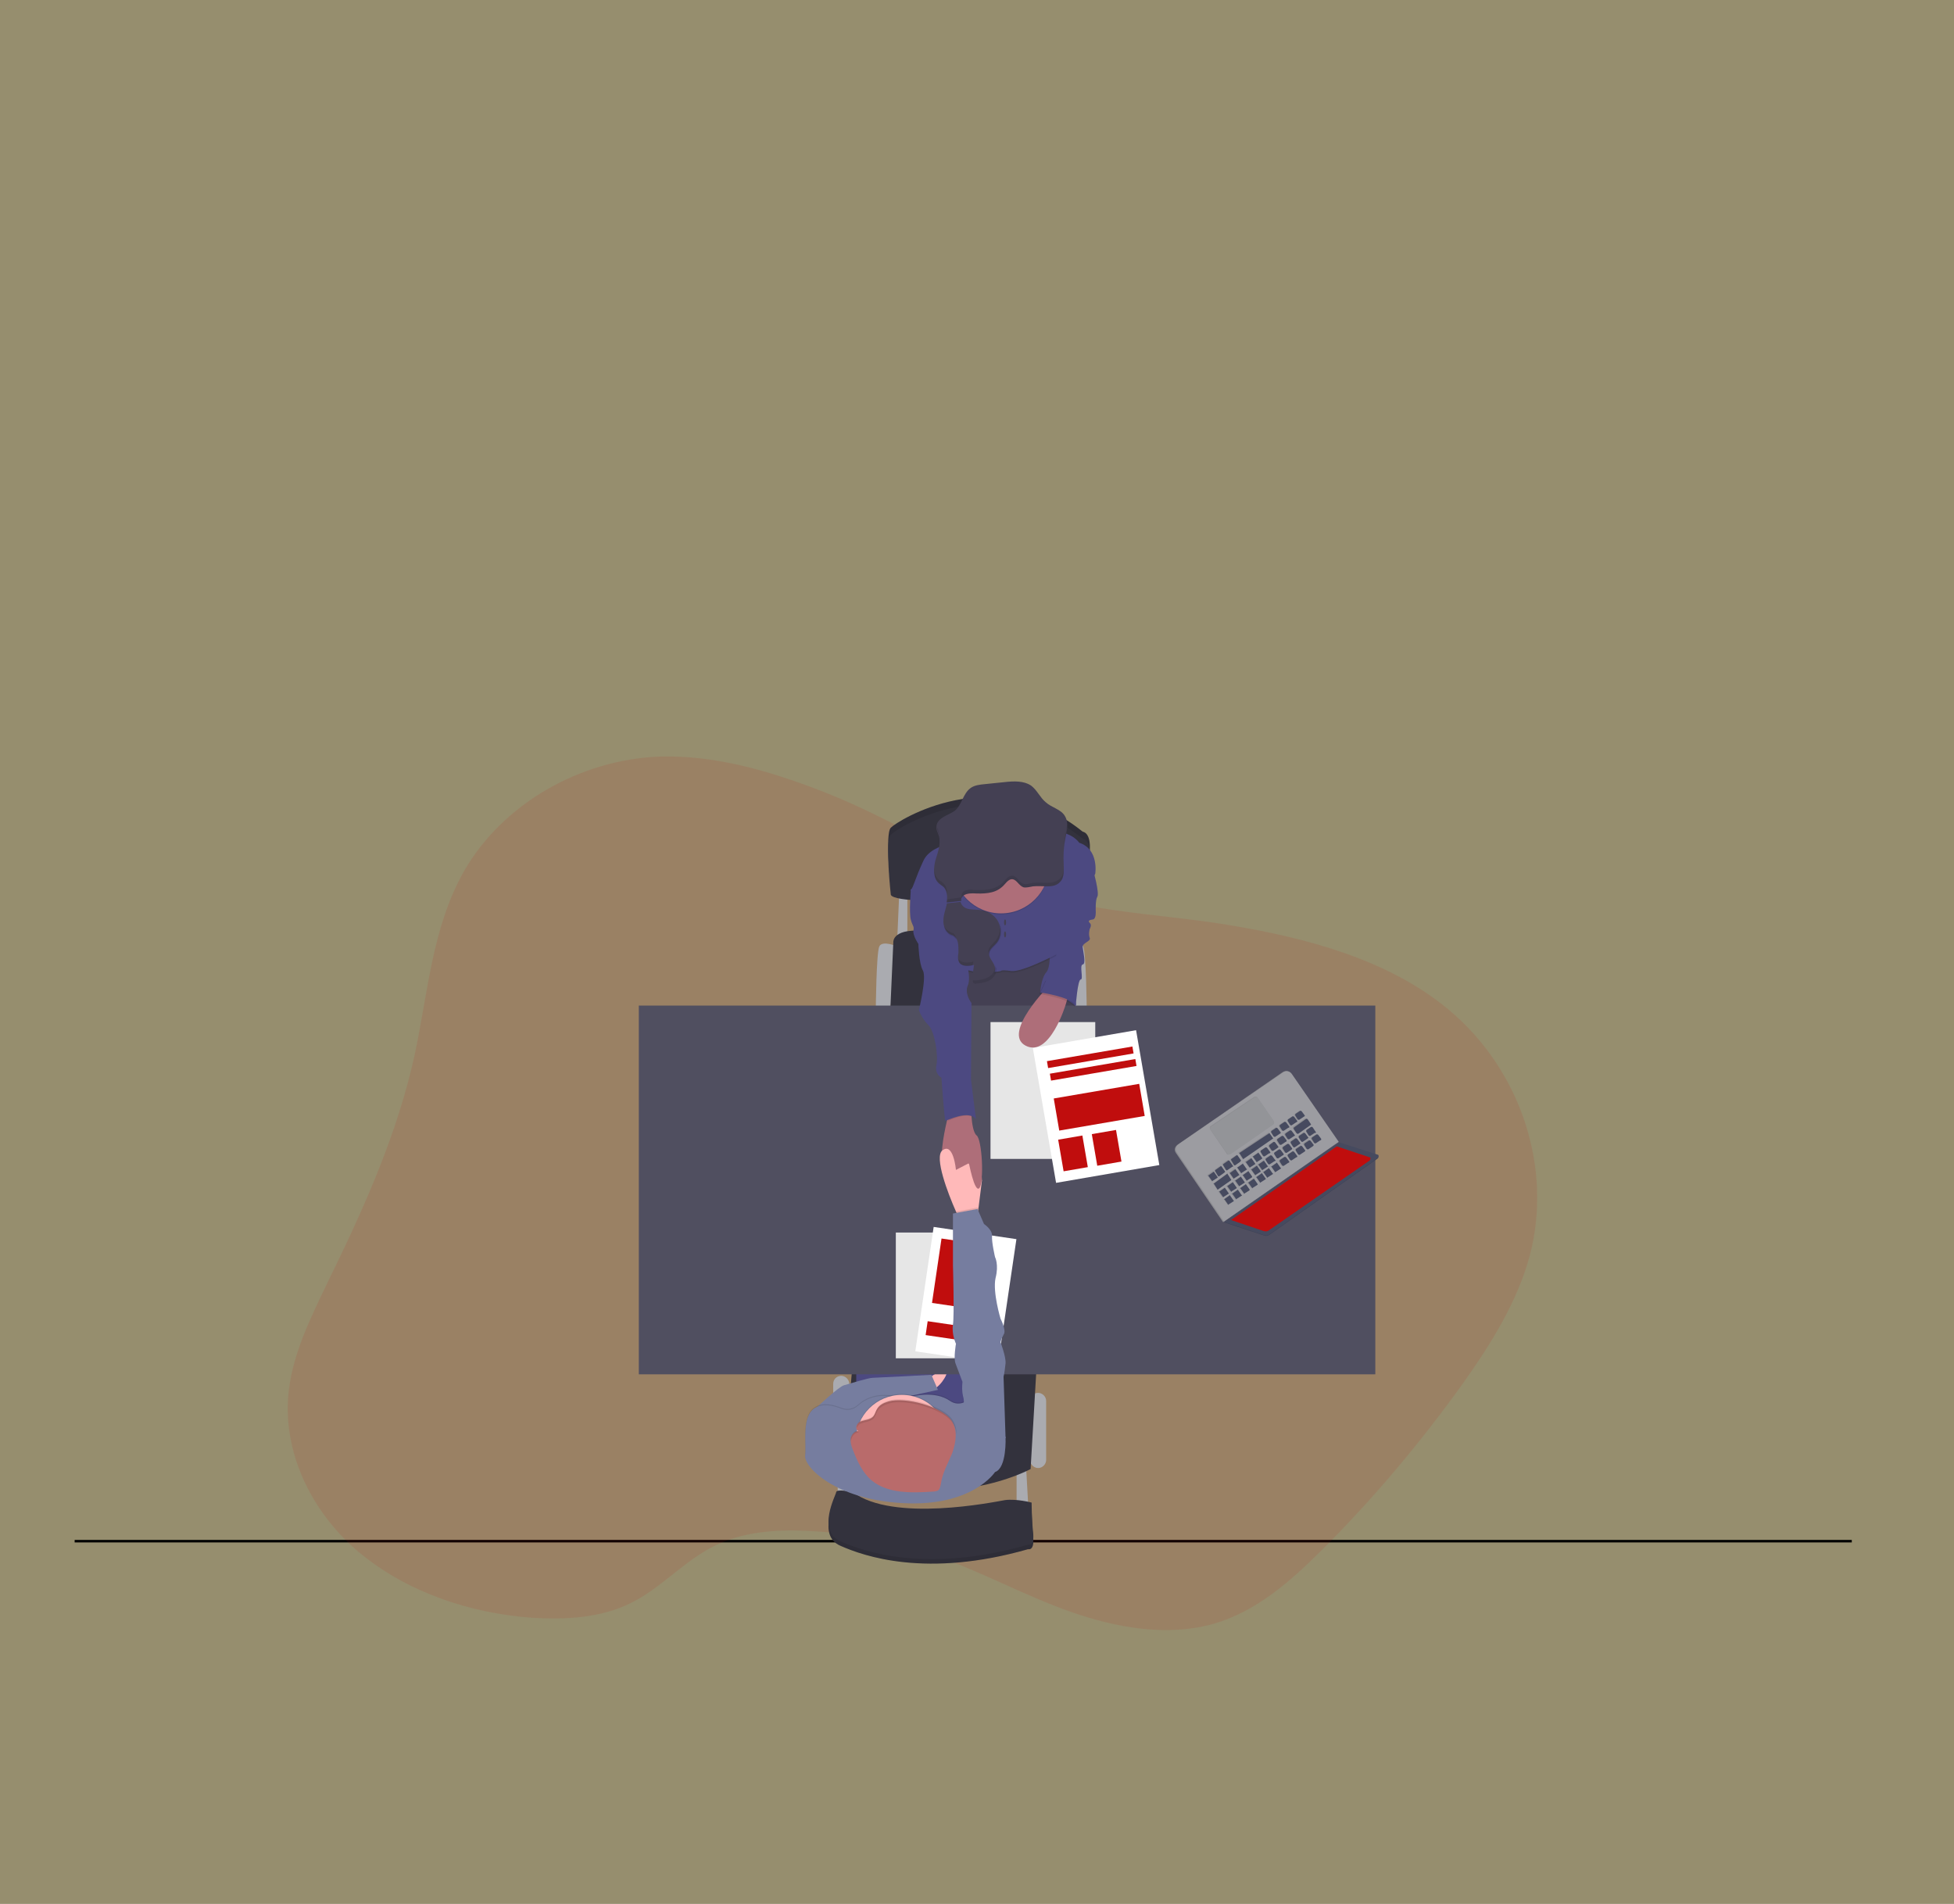 <?xml version="1.0" encoding="utf-8"?>
<!-- Generator: Adobe Illustrator 27.2.0, SVG Export Plug-In . SVG Version: 6.00 Build 0)  -->
<svg version="1.1" id="Layer_1" xmlns="http://www.w3.org/2000/svg" xmlns:xlink="http://www.w3.org/1999/xlink" x="0px" y="0px"
	 viewBox="0 0 390 380" style="enable-background:new 0 0 390 380;" xml:space="preserve">
<rect x="0" y="0" width="390" height="380" fill="#808080" stroke="none"/>
<style type="text/css">
	.st0{opacity:0.2;fill:#F1CB2B;enable-background:new    ;}
	.st1{fill:none;stroke:#000000;stroke-width:0.5;stroke-miterlimit:10;}
	.st2{opacity:0.1;fill:#C00D0D;enable-background:new    ;}
	.st3{fill:#AAABB0;}
	.st4{fill:#33323D;}
	.st5{fill:#444053;}
	.st6{fill:#4C4981;}
	.st7{fill:#FFB9B9;}
	.st8{fill:#504F60;}
	.st9{opacity:0.1;enable-background:new    ;}
	.st10{fill:#AE6E79;}
	.st11{fill:#767D9F;}
	.st12{fill:#FFFFFF;}
	.st13{fill:#C00D0D;}
	.st14{fill:#B96B6B;}
	.st15{opacity:0.1;}
	.st16{fill:#464A5F;}
	.st17{fill:#9C9CA1;}
	.st18{fill:#939498;}
</style>
<rect y="0" class="st0" width="390" height="380"/>
<line class="st1" x1="14.9" y1="307.6" x2="369.6" y2="307.6"/>
<path class="st2" d="M163.5,157.7c-10.2-3.9-20.8-7-31.8-6.7c-16.1,0.6-31.5,9.6-39.1,22.9c-6.4,11.3-7.2,24.5-9.9,36.9
	c-3.4,15.4-9.9,30-16.9,44.3c-3.7,7.7-7.7,15.5-8.3,23.9c-0.8,11.7,5.1,23.4,14.5,31.1s21.8,11.9,34.3,12.8c6.7,0.4,13.6,0,19.5-2.9
	c6.2-3,10.8-8.6,17.1-11.6c5.8-2.8,12.6-3.2,19.1-2.8c8.5,0.4,16.9,2.2,25,5c9.1,3.2,17.6,7.9,26.7,11.1s19.3,5,28.5,2.4
	c8.7-2.5,15.6-8.7,21.9-15c10.2-10.2,19.5-21.3,27.9-33c5.6-7.9,10.8-16.2,13.3-25.4c4.7-17.6-1.8-37.3-16.3-49.3
	c-12-9.9-28.1-14.2-43.9-16.8c-14.4-2.4-31-2.5-44.3-8.7C188.2,170.1,176.8,162.8,163.5,157.7z"/>
<polygon class="st3" points="202.9,293.4 202.9,301.8 205.3,301.8 204.8,292.8 "/>
<polygon class="st3" points="167.2,291.8 167.2,300.1 169.6,300.1 169.1,291.1 "/>
<path class="st3" d="M207.2,278L207.2,278c0.8,0,1.6,0.7,1.6,1.6v11.8c0,0.8-0.7,1.6-1.6,1.6l0,0c-0.8,0-1.6-0.7-1.6-1.6v-11.8
	C205.7,278.6,206.3,278,207.2,278z"/>
<path class="st3" d="M167.9,274.6L167.9,274.6c0.8,0,1.6,0.7,1.6,1.6v15.1c0,0.8-0.7,1.6-1.6,1.6l0,0c-0.8,0-1.6-0.7-1.6-1.6v-15.1
	C166.3,275.3,167,274.6,167.9,274.6z"/>
<path class="st3" d="M212.6,188.9c0,0,3-1.3,3.6,0s0.7,12.6,0.7,12.6H214L212.6,188.9z"/>
<path class="st3" d="M179.1,188.9c0,0-3-1.3-3.6,0s-0.7,12.6-0.7,12.6h2.9L179.1,188.9z"/>
<polygon class="st3" points="179.5,177.7 179.1,187.1 181.1,187.1 181.1,177.5 "/>
<path class="st4" d="M177.7,201.5l0.6-13.5c0,0-0.2-3,7-2.1s28.6,2.7,28.6,2.7v12.8H177.7z"/>
<path class="st4" d="M206.9,272.6l-1.2,20.6c0,0-16.9,9.3-37.4,0.4l1.9-21.7L206.9,272.6z"/>
<polygon class="st5" points="190.8,191.4 191.2,204.7 215,204.7 213.6,187.1 "/>
<rect x="170.9" y="263.7" class="st6" width="22.4" height="28.4"/>
<path class="st7" d="M185.1,275.3c0,0,3.2-2.5,3.8-1.8s-1.9,4.1-2.9,3.7C184.9,276.9,185.1,275.3,185.1,275.3z"/>
<rect x="127.5" y="200.7" class="st8" width="147" height="73.6"/>
<path class="st4" d="M177.8,177.2c0,0-1.2-10.8,0-12c1.2-1.3,20.5-13.6,38.3,0.8c0,0,1.7,0.1,1.4,3.9c-0.1,2.4-0.1,4.9,0,7.3
	C217.6,177.2,179.1,180,177.8,177.2z"/>
<path class="st9" d="M177.8,177.2c0,0-1.2-10.8,0-12c1.2-1.3,20.5-13.6,38.3,0.8c0,0,1.7,0.1,1.4,3.9c-0.1,2.4-0.1,4.9,0,7.3
	C217.6,177.2,179.1,180,177.8,177.2z"/>
<path class="st4" d="M177.8,178.6c0,0-1.2-10.8,0-12c1.2-1.3,20.5-13.6,38.3,0.8c0,0,1.7,0.1,1.4,3.9c-0.1,2.4-0.1,4.9,0,7.3
	C217.6,178.6,179.1,181.4,177.8,178.6z"/>
<path class="st6" d="M218.2,173.7c0,0,1.3,4.6,0.8,5.3c-0.4,0.7-0.3,2.9-0.3,2.9s0.1,1.4-0.5,1.6c-0.6,0.1-1.2,0.2-0.7,0.7
	c0.5,0.4,0,1.2,0,1.2s-0.3,1,0,1.8c0.3,0.7-1.6,1-1.4,1.9c0.1,0.9,0.7,3.3,0,3.4c-0.7,0.1,0.2,3-0.4,3c-0.6,0-1,5.3-1,5.3
	s-4.2-3.6-7.1-2.6c0,0,0.2-3,1.2-4.1c0.9-1,0.7-3.9,0.7-3.9l4.6-13.7L218.2,173.7z"/>
<path class="st10" d="M195.4,237.1c-1,1.1-2.1-4.8-2.1-4.8s-2.8,3.9-4.7,1.3c-1.3-1.8-0.3-6.9,0.4-9.9c0.3-1.3,0.6-2.2,0.6-2.2
	l4.2-0.7c0,0,0,0.9,0.1,2c0.1,1.5,0.4,3.3,1,3.8C196,227.3,196.5,236,195.4,237.1z"/>
<path class="st9" d="M193.3,168.3c0,0-7.2-0.1-9,3.8c-1.8,3.9-1.9,5.1-2.5,5.8c-0.7,0.6,7.5,3.9,7.5,3.9l0.4,13.2
	c0,0,1.6-1.6,4.2-0.9s5.9,0,5.9,0s-0.1-0.3,2,0c2.2,0.3,9-3.3,9-3.3s0.1-5.8-0.1-7c-0.1-1.3,4.9-10.2,4.9-10.2s3.9-3.8-0.1-5
	c0,0-1.4-2.2-5.1-2.2C206.6,166.1,193.3,168.3,193.3,168.3z"/>
<path class="st6" d="M193.3,168c0,0-7.2-0.1-9,3.8s-1.9,5.1-2.5,5.8c-0.7,0.6,7.5,3.9,7.5,3.9l0.4,13.2c0,0,1.6-1.6,4.2-0.9
	s5.9,0,5.9,0s-0.1-0.3,2,0c2.2,0.3,9-3.3,9-3.3s2.7-4.4,2.5-5.6c-0.1-1.3,5.3-10.5,5.3-10.5s0.8-4.9-3.2-6.2c0,0-1.4-2.2-5.1-2.2
	C206.6,165.9,193.3,168,193.3,168z"/>
<path class="st9" d="M194,222.8c-1.6-0.5-4.1,0.6-4.8,0.9c0.3-1.3,0.6-2.2,0.6-2.2l4.2-0.7C194,220.8,194,221.7,194,222.8z"/>
<path class="st6" d="M184,177.5h-2.2c0,0-0.4,4.7,0,6.1c0.4,1.4,0.7,1.2,0.5,2.2c-0.1,1,1,2.6,1,2.6s0.1,3.9,0.9,5.3
	s-0.8,7.9-0.8,7.9c0.4,1.1,1.1,2.2,1.9,3c1.3,1.3,2,6.2,1.6,8s1,2.5,1,2.5s0.6,8.6,0.8,8.6c0.2,0,4.7-2.3,6.1-0.3l-1-7.9l0.1-15.3
	c0,0-1.5-1.9-0.7-3.6c0.7-1.7-0.6-5.7-0.6-5.7l-2-8.9L184,177.5z"/>
<path class="st4" d="M170.2,298.7c0,0-3.2-0.7-3.3,0c-0.1,0.7-3.9,7.7,0.8,9.8s17.2,6.5,37.5,0.7c0,0,1.3,0.4,1-2.4s-0.3-6-0.3-6
	s-3-0.8-5.3-0.5C198.3,300.7,178.3,304.8,170.2,298.7z"/>
<path class="st9" d="M170.2,298.7c0,0-3.2-0.7-3.3,0c-0.1,0.7-3.9,7.7,0.8,9.8s17.2,6.5,37.5,0.7c0,0,1.3,0.4,1-2.4s-0.3-6-0.3-6
	s-3-0.8-5.3-0.5C198.3,300.7,178.3,304.8,170.2,298.7z"/>
<path class="st4" d="M170.2,297.8c0,0-3.2-0.7-3.3,0c-0.1,0.7-3.9,7.7,0.8,9.8s17.2,6.5,37.5,0.7c0,0,1.3,0.4,1-2.4s-0.3-6-0.3-6
	s-3-0.8-5.3-0.5C198.3,299.8,178.3,303.9,170.2,297.8z"/>
<path class="st5" d="M189,180.3c-0.2,1.1-0.7,2.2-0.7,3.3c-0.1,1.1,0.4,2.4,1.4,2.9c0.3,0.1,0.6,0.2,0.8,0.4
	c0.4,0.3,0.6,0.8,0.7,1.3c0.1,0.6,0.1,1.3,0.1,1.9c-0.1,0.7-0.2,1.3,0.1,1.9c0.5,1,2,0.8,3,0.6l-0.4,2.9c0,0.2-0.1,0.5,0.1,0.7
	c0.1,0.1,0.4,0.1,0.5,0.1c1-0.1,1.9-0.2,2.7-0.7c0.8-0.5,1.4-1.4,1.3-2.4c-0.1-1.1-1.3-1.9-1.2-3c0.1-0.8,1-1.4,1.5-2
	c1-1.2,1-3,0.3-4.3s-2.2-2.2-3.8-2.3c-0.8-0.1-1.7,0-2.5-0.3c-0.6-0.2-1-0.7-1.2-1.3"/>
<path class="st11" d="M162.3,282.6l0.8-1.8c0,0,4.3-4,5.3-4.3c1-0.3,5-1.5,5.7-1.5c0.6,0,11.8-0.6,11.8-0.6l1.3,3l-14.1,3.1
	l-4.7,3.5L162.3,282.6z"/>
<path class="st7" d="M196,235.5l-0.7,5.6l-0.3,2.2l-3.3,0.4c0,0-0.4-0.7-0.9-1.9c-1.6-3.6-4.4-10.9-2.7-12.2
	c2.2-1.7,2.7,3.9,2.7,3.9l2.5-1.3L196,235.5z"/>
<rect x="178.8" y="246" class="st12" width="16.7" height="25.1"/>
<rect x="178.8" y="246" class="st9" width="16.7" height="25.1"/>
<rect x="180.4" y="250.2" transform="matrix(0.146 -0.989 0.989 0.146 -91.1 411.591)" class="st12" width="25.1" height="16.7"/>
<rect x="184.9" y="250" transform="matrix(0.146 -0.989 0.989 0.146 -88.226 406.416)" class="st13" width="13" height="8.6"/>
<rect x="188.8" y="260.7" transform="matrix(0.146 -0.989 0.989 0.146 -100.651 415.127)" class="st13" width="2.8" height="10.4"/>
<circle class="st9" cx="199.8" cy="172.9" r="9.6"/>
<circle class="st10" cx="199.8" cy="172.7" r="9.6"/>
<path class="st5" d="M191.9,179.8c-0.1-0.2-0.1-0.5,0.1-0.7c0.4-0.7,1.4-0.8,2.2-0.8c2,0.1,4.2,0.1,5.7-1.2c0.7-0.5,1.3-1.8,2.3-1.6
	c0.8,0.2,1.2,1.3,2.1,1.6c0.6,0.1,1.3-0.1,1.9-0.2c0.9-0.1,1.9,0,2.8,0s1.9-0.1,2.6-0.9c0.9-0.9,0.7-2.4,0.7-3.6
	c-0.1-1.6,0-3.3,0.3-4.9c0.3-1.6,0.8-3.3-0.1-4.7c-0.8-1.3-2.6-1.6-3.8-2.7c-1.1-0.9-1.7-2.4-2.9-3.3c-1.5-1-3.5-0.9-5.3-0.7
	l-3.9,0.4c-1,0.1-2.1,0.2-2.9,0.8c-1.5,1.1-1.7,3.3-3.1,4.5c-0.7,0.5-1.5,0.8-2.2,1.2c-0.7,0.4-1.4,1-1.5,1.9
	c-0.1,0.7,0.3,1.3,0.5,2c0.4,1.6-0.2,3.2-0.7,4.8c-0.4,1.6-0.5,3.6,0.7,4.6c0.2,0.2,0.5,0.4,0.8,0.6c0.8,0.7,1,2.1,0.7,3.2"/>
<ellipse class="st5" cx="200.6" cy="184.1" rx="0.2" ry="0.6"/>
<ellipse class="st5" cx="200.6" cy="186.5" rx="0.2" ry="0.6"/>
<path class="st10" d="M195.5,237.1c0.2-0.3,0.4-1,0.5-2l-2.7-3.4C193.3,231.7,194.5,238.3,195.5,237.1z"/>
<path class="st9" d="M198.6,293.6c0,0-4.5,7-18.5,6.2c-13.3-0.7-19.7-7.2-19.4-9.5c0.3-2.3-0.8-7.9,2-9.5c1.6-1,3.8-0.4,5.3,0.2
	c1.1,0.4,2.3,0.2,3.2-0.6c1.4-1.3,4-2.7,8.1-1.6c0.5,0.1,1.1,0.1,1.6,0c1.7-0.5,5.8-1.4,8.7,0.6c1,0.7,2.2,0.7,3.2,0.1h0.1
	c1.4-0.8,7.8,7.1,7.8,7.1S201,292.8,198.6,293.6z"/>
<path class="st11" d="M198.6,293.8c0,0-4.5,7-18.5,6.2c-13.3-0.7-19.7-7.2-19.4-9.5s-0.8-7.9,2-9.5c1.6-1,3.8-0.4,5.3,0.2
	c1.1,0.4,2.3,0.2,3.2-0.6c1.4-1.3,4-2.7,8.1-1.6c0.5,0.1,1.1,0.1,1.6,0c1.7-0.5,5.8-1.4,8.7,0.6c1,0.7,2.2,0.7,3.2,0.1h0.1
	c1.4-0.8,7.8,7.1,7.8,7.1S201,293,198.6,293.8z"/>
<circle class="st9" cx="180" cy="287.4" r="9.2"/>
<circle class="st7" cx="180" cy="287.6" r="9.2"/>
<path class="st14" d="M177.4,279.7c-1,0.3-1.9,0.7-2.4,1.6c-0.3,0.5-0.4,1.1-0.8,1.5c-0.6,0.6-1.6,0.6-2.4,0.9
	c-0.8,0.3-1.3,1.5-0.5,1.9c-0.8,0.1-1.4,0.8-1.5,1.5c-0.1,0.7,0.1,1.5,0.4,2.2c0.9,2.3,1.9,4.6,3.8,6.2c3.2,2.6,7.9,2.5,12.2,2.2
	c0.4,0,0.7-0.1,1-0.2c0.4-0.3,0.5-0.9,0.6-1.4c0.3-2.2,1.5-4.2,2.3-6.2c0.7-2.1,1.1-4.5-0.2-6.4C188,280.7,180.7,278.8,177.4,279.7z
	"/>
<path class="st9" d="M195.3,241.1l-0.3,2.2l-3.3,0.4c0,0-0.4-0.7-0.9-1.9l4.4-0.8L195.3,241.1z"/>
<path class="st11" d="M198.8,289.2l1.9-2.2l-0.4-12.2c0.2-0.9,0.3-1.8,0.4-2.7c0.1-1.3-1-4.2-1-4.2c0.1-0.6,0.4-1.1,0.7-1.7
	c0.4-0.9-0.7-3-0.7-3s-1.6-5.3-1-8.1c0.7-2.7-0.1-4.2-0.1-4.2s-0.7-3-0.6-4.2c0.1-1.3-1.6-2.4-1.6-2.4l-1.3-3l-4.9,0.9v10.4
	c0,0,0.3,9.9,0,11.8s0.6,3.8,0.6,3.8s-0.5,2.8-0.1,3.9c0.4,1.1,1.4,3.7,1.4,3.7c-0.1,1-0.1,1.9,0.1,2.8c0.4,1.3,0,2.1,0,2.1
	L198.8,289.2z"/>
<g class="st15">
	<path d="M212.6,166.8c-0.2,1.3-0.4,2.7-0.4,4.1c0-1.1,0.1-2.3,0.4-3.4c0.2-1,0.4-2.2,0.4-3.1C212.9,165.2,212.8,166,212.6,166.8z"
		/>
	<path d="M188.3,176.3c-0.2-0.2-0.5-0.4-0.8-0.6c-0.7-0.6-1-1.4-1-2.3c-0.1,1.2,0.1,2.3,1,3c0.2,0.2,0.5,0.4,0.8,0.6
		c0.5,0.5,0.8,1.2,0.8,1.9C189.1,178,189,176.9,188.3,176.3z"/>
	<path d="M187.5,167.7c0.1-0.5,0-1-0.1-1.5c-0.1-0.5-0.4-1-0.4-1.5c0,0.1,0,0.1,0,0.1c-0.1,0.7,0.3,1.3,0.5,2
		C187.4,167.2,187.5,167.4,187.5,167.7z"/>
	<path d="M211.6,175.3c-0.7,0.7-1.6,0.9-2.6,0.9s-1.9-0.1-2.8,0c-0.7,0.1-1.3,0.4-1.9,0.2c-0.9-0.2-1.2-1.4-2.1-1.6
		c-1-0.2-1.6,1-2.3,1.6c-1.6,1.3-3.7,1.3-5.7,1.2c-0.8-0.1-1.9,0-2.2,0.8c-0.1,0.2-0.1,0.5-0.1,0.7l-2.8,0.4c0,0.2,0,0.4-0.1,0.7
		l2.9-0.4c-0.1-0.2-0.1-0.5,0.1-0.7c0.4-0.7,1.4-0.8,2.2-0.8c2,0.1,4.2,0.1,5.7-1.2c0.7-0.5,1.3-1.8,2.3-1.6
		c0.8,0.2,1.2,1.3,2.1,1.6c0.6,0.1,1.3-0.1,1.9-0.2c0.9-0.1,1.9,0,2.8,0s1.9-0.1,2.6-0.9c0.7-0.7,0.7-1.7,0.7-2.7
		C212.3,174,212.1,174.8,211.6,175.3z"/>
</g>
<g class="st15">
	<path d="M190.3,186.3c-0.3-0.1-0.5-0.2-0.8-0.4c-0.5-0.2-0.9-0.7-1.1-1.1c0.1,0.8,0.6,1.5,1.3,1.9c0.3,0.1,0.6,0.2,0.8,0.4
		c0.1,0.1,0.3,0.3,0.4,0.4C190.8,187.1,190.7,186.6,190.3,186.3z"/>
	<path d="M194.3,191.9c-1,0.3-2.4,0.4-3-0.5c0,0.2,0.1,0.4,0.1,0.6c0.5,0.9,1.7,0.9,2.7,0.7L194.3,191.9z"/>
	<path d="M198.6,192.6c0.1,1-0.4,1.9-1.3,2.4c-0.8,0.5-1.8,0.6-2.7,0.7c-0.1,0-0.3,0-0.4-0.1c-0.1,0.3,0,0.6,0.3,0.7
		c0.1,0.1,0.3,0.1,0.4,0c1-0.1,1.9-0.2,2.7-0.7c0.8-0.5,1.4-1.4,1.3-2.4C198.7,193,198.6,192.8,198.6,192.6z"/>
	<path d="M199.5,184.3c0.3,1.1,0,2.3-0.7,3.3c-0.5,0.7-1.3,1.2-1.5,2c-0.1,0.4,0.1,0.8,0.2,1.1c0-0.1,0-0.3,0-0.4
		c0.1-0.8,1-1.4,1.5-2C200,187.1,200.1,185.5,199.5,184.3z"/>
</g>
<g class="st15">
	<path d="M171.9,284.1c0.8-0.3,1.8-0.4,2.4-0.9c0.4-0.4,0.5-1,0.8-1.5c0.4-0.8,1.4-1.3,2.4-1.6c3.2-0.9,10.5,1,12.5,3.7
		c0.6,0.8,0.9,1.8,0.9,2.7c0.1-1.1-0.2-2.3-0.9-3.3c-1.9-2.7-9.3-4.6-12.5-3.7c-1,0.3-1.9,0.7-2.4,1.6c-0.3,0.5-0.4,1.1-0.8,1.5
		c-0.6,0.6-1.6,0.6-2.4,0.9c-0.6,0.2-1,1-0.9,1.5C171.2,284.6,171.5,284.2,171.9,284.1z"/>
	<path d="M169.9,287.4c0.1-0.7,0.7-1.5,1.5-1.5c-0.1-0.1-0.3-0.2-0.4-0.4c-0.6,0.2-1,0.8-1.2,1.5c0,0.2,0,0.4,0,0.6
		C169.9,287.5,169.9,287.4,169.9,287.4z"/>
</g>
<rect x="197.7" y="204" class="st12" width="20.9" height="27.3"/>
<rect x="197.7" y="204" class="st9" width="20.9" height="27.3"/>
<rect x="208.1" y="207.2" transform="matrix(0.986 -0.17 0.17 0.986 -34.269 40.244)" class="st12" width="20.9" height="27.3"/>
<rect x="211.5" y="227" transform="matrix(0.986 -0.17 0.17 0.986 -35.929 39.601)" class="st13" width="4.9" height="6.4"/>
<rect x="218.2" y="225.9" transform="matrix(0.986 -0.17 0.17 0.986 -35.633 40.714)" class="st13" width="4.9" height="6.4"/>
<rect x="210.7" y="217.6" transform="matrix(0.986 -0.169 0.169 0.986 -34.207 40.298)" class="st13" width="17.3" height="6.5"/>
<rect x="208.9" y="210.2" transform="matrix(0.986 -0.169 0.169 0.986 -32.54 39.841)" class="st13" width="17.3" height="1.4"/>
<rect x="209.5" y="212.7" transform="matrix(0.986 -0.169 0.169 0.986 -32.97 39.979)" class="st13" width="17.3" height="1.4"/>
<path class="st10" d="M209.5,196.6c0,0-9.6,9.6-4.8,12.1s8-8.2,8-8.2l0.7-2.4L209.5,196.6z"/>
<path class="st9" d="M208.6,195.8l-1.2,2.6c0,0,5.9,0.8,7.1,2.6l-0.7-4.7l-0.9-2L208.6,195.8z"/>
<path class="st6" d="M208.9,195.5l-1.2,2.6c0,0,5.9,0.8,7.1,2.6l-0.7-4.7l-0.9-2L208.9,195.5z"/>
<polygon class="st16" points="244.4,243.8 244.2,243.9 244.4,243.9 244.6,243.9 244.6,243.8 "/>
<polygon class="st9" points="244.4,243.8 244.2,243.9 244.4,243.9 244.6,243.9 244.6,243.8 "/>
<polygon class="st17" points="244.4,243.8 244.2,243.9 244.2,243.8 244.2,243.7 244.2,243.7 "/>
<polygon class="st9" points="244.4,243.8 244.2,243.9 244.2,243.8 244.2,243.7 244.2,243.7 "/>
<path class="st17" d="M267,227.9l-9.4-13.6c-0.4-0.5-1-0.7-1.6-0.3l0,0l-21,14.5c-0.5,0.4-0.7,1-0.3,1.6l9.4,13.8L267,227.9z"/>
<path class="st9" d="M267,227.9l-9.4-13.6c-0.4-0.5-1-0.7-1.6-0.3l0,0l-21,14.5c-0.5,0.4-0.7,1-0.3,1.6l9.4,13.8L267,227.9z"/>
<path class="st17" d="M267.2,227.9l-9.4-13.6c-0.4-0.5-1-0.7-1.6-0.3l0,0l-21,14.4c-0.5,0.4-0.7,1-0.3,1.6l9.4,13.8L267.2,227.9z"/>
<path class="st16" d="M275.1,230.6l-7.8-2.5l-22.9,15.9l7.9,2.6c0.4,0.1,0.7,0.1,1-0.1l21.7-15.3c0.1-0.1,0.1-0.2,0.1-0.3
	C275.2,230.7,275.1,230.7,275.1,230.6z"/>
<path class="st9" d="M275.1,230.6l-7.8-2.5l-22.9,15.9l7.9,2.6c0.4,0.1,0.7,0.1,1-0.1l21.7-15.3c0.1-0.1,0.1-0.2,0.1-0.3
	C275.2,230.7,275.1,230.7,275.1,230.6z"/>
<path class="st16" d="M275.1,230.5l-7.8-2.5l-22.9,15.9l7.9,2.6c0.4,0.1,0.7,0.1,1-0.1l21.7-15.3c0.1-0.1,0.1-0.2,0.1-0.3
	C275.1,230.5,275.1,230.5,275.1,230.5z"/>
<g class="st15">
	<path d="M263.5,227.3l-0.6-0.8c-0.1-0.1-0.2-0.1-0.3-0.1l-0.9,0.6c-0.1,0.1-0.1,0.2-0.1,0.3l0.5,0.8c0.1,0.1,0.2,0.1,0.3,0.1
		l0.9-0.6C263.6,227.6,263.6,227.4,263.5,227.3z"/>
	<path d="M262,228.4l-0.6-0.8c-0.1-0.1-0.2-0.1-0.3-0.1l-0.9,0.6c-0.1,0.1-0.1,0.2-0.1,0.3l0.5,0.8c0.1,0.1,0.2,0.1,0.3,0.1l0.9-0.6
		C262,228.7,262.1,228.5,262,228.4L262,228.4z"/>
	<path d="M260.4,229.5l-0.6-0.8c-0.1-0.1-0.2-0.1-0.3-0.1l-0.9,0.6c-0.1,0.1-0.1,0.2-0.1,0.3l0.5,0.8c0.1,0.1,0.2,0.1,0.3,0.1
		l0.9-0.6C260.4,229.8,260.5,229.6,260.4,229.5C260.4,229.6,260.4,229.5,260.4,229.5z"/>
	<path d="M258.8,230.7l-0.6-0.8c-0.1-0.1-0.2-0.1-0.3-0.1l-0.9,0.6c-0.1,0.1-0.1,0.2-0.1,0.3l0.5,0.8c0.1,0.1,0.2,0.1,0.3,0.1
		l0.9-0.6C258.8,230.9,258.8,230.8,258.8,230.7L258.8,230.7z"/>
	<path d="M257.1,231.8l-0.6-0.8c-0.1-0.1-0.2-0.1-0.3-0.1l-0.9,0.6c-0.1,0.1-0.1,0.2-0.1,0.3l0.5,0.8c0.1,0.1,0.2,0.1,0.3,0.1
		l0.9-0.6C257.1,232,257.1,231.9,257.1,231.8L257.1,231.8z"/>
	<path d="M255.5,233.1l-0.7-1c0-0.1-0.1-0.1-0.1,0l0,0l-1,0.7c-0.1,0-0.1,0.1,0,0.1l0,0l0.7,1c0,0.1,0.1,0.1,0.1,0l1.1-0.7
		C255.6,233.2,255.6,233.1,255.5,233.1L255.5,233.1z"/>
	<path d="M253.9,234.2l-0.7-1c0-0.1-0.1-0.1-0.1,0l0,0l-1,0.7c-0.1,0-0.1,0.1,0,0.1l0.7,1c0,0.1,0.1,0.1,0.1,0l0,0l1.1-0.7
		C253.9,234.3,253.9,234.2,253.9,234.2L253.9,234.2z"/>
	<path d="M252.5,235.2l-0.7-1c0-0.1-0.1-0.1-0.1,0l-1,0.7c-0.1,0-0.1,0.1,0,0.1l0.7,1c0,0.1,0.1,0.1,0.1,0l1.1-0.7
		C252.5,235.3,252.5,235.3,252.5,235.2L252.5,235.2z"/>
	<path d="M250.8,236.3l-0.7-1c0-0.1-0.1-0.1-0.1,0l-1,0.7c-0.1,0-0.1,0.1,0,0.1l0,0l0.7,1c0,0.1,0.1,0.1,0.1,0l1.1-0.7
		C250.8,236.5,250.8,236.4,250.8,236.3L250.8,236.3z"/>
	<path d="M249.3,237.4l-0.7-1c0-0.1-0.1-0.1-0.1,0l0,0l-1,0.7c-0.1,0-0.1,0.1,0,0.1l0,0l0.7,1c0,0.1,0.1,0.1,0.1,0l1.1-0.7
		C249.3,237.5,249.3,237.4,249.3,237.4L249.3,237.4z"/>
	<path d="M247.6,238.5l-0.7-1c0-0.1-0.1-0.1-0.1,0l-1,0.7c-0.1,0-0.1,0.1,0,0.1l0,0l0.7,1c0,0.1,0.1,0.1,0.1,0l1.1-0.7
		C247.7,238.6,247.7,238.5,247.6,238.5L247.6,238.5z"/>
	<path d="M246.1,239.6l-0.7-1c0-0.1-0.1-0.1-0.1,0l0,0l-1,0.7c-0.1,0-0.1,0.1,0,0.1l0,0l0.7,1c0,0.1,0.1,0.1,0.1,0l1.1-0.7
		C246.1,239.7,246.2,239.6,246.1,239.6L246.1,239.6z"/>
	<path d="M262.5,225.9l-0.6-0.8c-0.1-0.1-0.2-0.1-0.3-0.1l-0.8,0.6c-0.1,0.1-0.1,0.2-0.1,0.3l0.5,0.8c0.1,0.1,0.2,0.1,0.3,0.1
		l0.9-0.6C262.5,226.1,262.5,225.9,262.5,225.9z"/>
	<path d="M260.2,222.6l-0.6-0.8c-0.1-0.1-0.2-0.1-0.3-0.1l-0.9,0.6c-0.1,0.1-0.1,0.2-0.1,0.3l0.5,0.8c0.1,0.1,0.2,0.1,0.3,0.1
		l0.9-0.6C260.2,222.8,260.3,222.7,260.2,222.6z"/>
	<path d="M261,226.9l-0.6-0.8c-0.1-0.1-0.2-0.1-0.3-0.1l-0.9,0.6c-0.1,0.1-0.1,0.2-0.1,0.3l0.5,0.8c0.1,0.1,0.2,0.1,0.3,0.1l0.9-0.6
		C261,227.2,261.1,227,261,226.9L261,226.9z"/>
	<path d="M259.4,228l-0.6-0.8c-0.1-0.1-0.2-0.1-0.3-0.1l-0.9,0.6c-0.1,0.1-0.1,0.2-0.1,0.3l0.5,0.8c0.1,0.1,0.2,0.1,0.3,0.1l0.9-0.6
		C259.4,228.3,259.4,228.2,259.4,228z"/>
	<path d="M257.7,229.2l-0.6-0.8c-0.1-0.1-0.2-0.1-0.3-0.1l-0.9,0.6c-0.1,0.1-0.1,0.2-0.1,0.3l0.5,0.8c0.1,0.1,0.2,0.1,0.3,0.1
		l0.9-0.6C257.7,229.4,257.8,229.3,257.7,229.2L257.7,229.2z"/>
	<path d="M258.8,223.7l-0.6-0.8c-0.1-0.1-0.2-0.1-0.3-0.1l-0.9,0.6c-0.1,0.1-0.1,0.2-0.1,0.3l0.5,0.8c0.1,0.1,0.2,0.1,0.3,0.1
		l0.9-0.6C258.8,223.9,258.8,223.8,258.8,223.7L258.8,223.7z"/>
	<path d="M257.1,224.8l-0.6-0.8c-0.1-0.1-0.2-0.1-0.3-0.1l-0.9,0.6c-0.1,0.1-0.1,0.2-0.1,0.3l0.5,0.8c0.1,0.1,0.2,0.1,0.3,0.1
		l0.9-0.6C257.1,225,257.2,224.9,257.1,224.8z"/>
	<path d="M255.5,225.9l-0.6-0.8c-0.1-0.1-0.2-0.1-0.3-0.1l-0.9,0.6c-0.1,0.1-0.1,0.2-0.1,0.3l0.5,0.8c0.1,0.1,0.2,0.1,0.3,0.1
		l0.9-0.6C255.5,226.2,255.6,226.1,255.5,225.9L255.5,225.9z"/>
	<path d="M256.1,230.3l-0.6-0.8c-0.1-0.1-0.2-0.1-0.3-0.1l-0.8,0.6c-0.1,0.1-0.1,0.2-0.1,0.3l0.5,0.8c0.1,0.1,0.2,0.1,0.3,0.1
		l0.9-0.6C256.1,230.5,256.1,230.4,256.1,230.3L256.1,230.3z"/>
	<path d="M254.4,231.4l-0.6-0.8c-0.1-0.1-0.2-0.1-0.3-0.1l-0.9,0.6c-0.1,0.1-0.1,0.2-0.1,0.3l0.5,0.8c0.1,0.1,0.2,0.1,0.3,0.1
		l0.9-0.6C254.5,231.7,254.5,231.6,254.4,231.4L254.4,231.4z"/>
	<path d="M252.8,232.7l-0.7-1c0-0.1-0.1-0.1-0.1,0l0,0l-1,0.7c-0.1,0-0.1,0.1,0,0.1l0,0l0.7,1c0,0.1,0.1,0.1,0.1,0l0,0l1.1-0.7
		C252.9,232.8,252.9,232.8,252.8,232.7L252.8,232.7z"/>
	<path d="M251.4,233.6l-0.7-1c0-0.1-0.1-0.1-0.1,0l-1,0.7c-0.1,0-0.1,0.1,0,0.1l0.7,1c0,0.1,0.1,0.1,0.1,0l1.1-0.7
		C251.4,233.8,251.4,233.7,251.4,233.6C251.4,233.7,251.4,233.7,251.4,233.6z"/>
	<path d="M249.8,234.8l-0.7-1c0-0.1-0.1-0.1-0.1,0l-1,0.7c-0.1,0-0.1,0.1,0,0.1l0,0l0.7,1c0,0.1,0.1,0.1,0.1,0l1.1-0.7
		C249.8,234.9,249.8,234.8,249.8,234.8L249.8,234.8z"/>
	<path d="M248.2,235.9l-0.7-1c0-0.1-0.1-0.1-0.1,0l0,0l-1,0.7c-0.1,0-0.1,0.1,0,0.1l0,0l0.7,1c0,0.1,0.1,0.1,0.1,0l1.1-0.7
		C248.2,236,248.2,235.9,248.2,235.9L248.2,235.9z"/>
	<path d="M258.2,226.5l-0.6-0.8c-0.1-0.1-0.2-0.1-0.3-0.1l-0.9,0.6c-0.1,0.1-0.1,0.2-0.1,0.3l0.5,0.8c0.1,0.1,0.2,0.1,0.3,0.1
		l0.9-0.6C258.3,226.7,258.3,226.6,258.2,226.5L258.2,226.5z"/>
	<path d="M256.6,227.6l-0.6-0.8c-0.1-0.1-0.2-0.1-0.3-0.1l-0.9,0.6c-0.1,0.1-0.1,0.2-0.1,0.3l0.5,0.8c0.1,0.1,0.2,0.1,0.3,0.1
		l0.9-0.6C256.7,227.9,256.7,227.7,256.6,227.6L256.6,227.6z"/>
	<path d="M255,228.8l-0.6-0.8c-0.1-0.1-0.2-0.1-0.3-0.1l-0.9,0.6c-0.1,0.1-0.1,0.2-0.1,0.3l0.5,0.8c0.1,0.1,0.2,0.1,0.3,0.1l0.9-0.6
		C255.1,229,255.1,228.8,255,228.8L255,228.8z"/>
	<path d="M253.4,229.9l-0.6-0.8c-0.1-0.1-0.2-0.1-0.3-0.1l-0.9,0.6c-0.1,0.1-0.1,0.2-0.1,0.3l0.5,0.8c0.1,0.1,0.2,0.1,0.3,0.1
		l0.9-0.6C253.4,230.2,253.4,230,253.4,229.9L253.4,229.9z"/>
	<path d="M251.8,231.1l-0.7-1c0-0.1-0.1-0.1-0.1,0l0,0l-1,0.7c-0.1,0-0.1,0.1,0,0.1l0.7,1c0,0.1,0.1,0.1,0.1,0l0,0l1.1-0.7
		C251.8,231.3,251.8,231.2,251.8,231.1L251.8,231.1z"/>
	<path d="M250.3,232.1l-0.7-1c0-0.1-0.1-0.1-0.1,0l-1,0.7c-0.1,0-0.1,0.1,0,0.1l0.7,1c0,0.1,0.1,0.1,0.1,0l1.1-0.7
		C250.3,232.2,250.4,232.2,250.3,232.1C250.3,232.2,250.3,232.1,250.3,232.1z"/>
	<path d="M248.7,233.3l-0.7-1c0-0.1-0.1-0.1-0.1,0l-1,0.7c-0.1,0-0.1,0.1,0,0.1l0.7,1c0,0.1,0.1,0.1,0.1,0l1.1-0.7
		C248.8,233.3,248.8,233.3,248.7,233.3L248.7,233.3z"/>
	<path d="M247.1,234.3l-0.7-1c0-0.1-0.1-0.1-0.1,0l0,0l-1,0.7c-0.1,0-0.1,0.1,0,0.1l0.7,1c0,0.1,0.1,0.1,0.1,0l0,0l1.1-0.7
		C247.1,234.5,247.2,234.4,247.1,234.3L247.1,234.3z"/>
	<path d="M246.6,237l-0.7-1c0-0.1-0.1-0.1-0.1,0l-1,0.7c-0.1,0-0.1,0.1,0,0.1l0,0l0.7,1c0,0.1,0.1,0.1,0.1,0l1.1-0.7
		C246.7,237.1,246.7,237.1,246.6,237L246.6,237z"/>
	<path d="M245,238.1l-0.7-1c0-0.1-0.1-0.1-0.1,0l0,0l-1,0.7c-0.1,0-0.1,0.1,0,0.1l0,0l0.7,1c0,0.1,0.1,0.1,0.1,0l1.1-0.7
		C245,238.2,245.1,238.2,245,238.1L245,238.1z"/>
	<path d="M247.5,231.6l-0.7-1c-0.1-0.1-0.1-0.1-0.2,0l-1,0.7c-0.1,0.1-0.1,0.1-0.1,0.2l0,0l0.6,1c0.1,0.1,0.1,0.1,0.2,0.1l0,0l1-0.7
		C247.6,231.7,247.6,231.6,247.5,231.6C247.6,231.6,247.6,231.6,247.5,231.6z"/>
	<path d="M245.9,232.6l-0.7-1c-0.1-0.1-0.1-0.1-0.2-0.1l0,0l-1,0.7c-0.1,0.1-0.1,0.1-0.1,0.2l0,0l0.6,1c0.1,0.1,0.1,0.1,0.2,0.1
		l1-0.7C246,232.8,246,232.8,245.9,232.6C245.9,232.7,245.9,232.7,245.9,232.6z"/>
	<path d="M244.4,233.7l-0.7-1c-0.1-0.1-0.1-0.1-0.2,0l-1,0.7c-0.1,0.1-0.1,0.1-0.1,0.2l0,0l0.6,1c0.1,0.1,0.1,0.1,0.2,0.1l0,0l1-0.7
		C244.4,233.9,244.5,233.8,244.4,233.7L244.4,233.7z"/>
	<path d="M242.8,234.8l-0.7-1c0-0.1-0.1-0.1-0.1,0l-1,0.7c-0.1,0-0.1,0.1,0,0.1l0.7,1c0,0.1,0.1,0.1,0.1,0l1.1-0.7
		C242.8,235,242.9,234.9,242.8,234.8L242.8,234.8z"/>
	<path d="M261.4,224.2l-0.6-0.9c-0.1-0.1-0.2-0.1-0.3-0.1l-2.4,1.7c-0.1,0.1-0.1,0.2-0.1,0.3l0.6,0.9c0.1,0.1,0.2,0.1,0.3,0.1l0,0
		l2.4-1.7C261.5,224.5,261.5,224.3,261.4,224.2z"/>
	<path d="M245.6,235.4l-0.7-1.1c0-0.1-0.1-0.1-0.1,0l0,0l-2.6,1.9c-0.1,0-0.1,0.1,0,0.1l0.7,1.1c0,0.1,0.1,0.1,0.1,0l0,0l2.7-1.9
		C245.6,235.5,245.6,235.4,245.6,235.4z"/>
	<path d="M253.9,227.1l-0.7-1c0-0.1-0.1-0.1-0.1,0l-5.9,3.9c-0.1,0-0.1,0.1,0,0.1l0.7,1.1c0,0.1,0.1,0.1,0.1,0l0,0l5.8-4
		C253.9,227.3,253.9,227.2,253.9,227.1L253.9,227.1z"/>
</g>
<path class="st16" d="M263.7,227.3l-0.6-0.8c-0.1-0.1-0.2-0.1-0.3-0.1l-0.9,0.6c-0.1,0.1-0.1,0.2-0.1,0.3l0.5,0.8
	c0.1,0.1,0.2,0.1,0.3,0.1l0.9-0.6C263.7,227.6,263.7,227.5,263.7,227.3L263.7,227.3z"/>
<path class="st16" d="M262.2,228.5l-0.6-0.8c-0.1-0.1-0.2-0.1-0.3-0.1l-0.9,0.6c-0.1,0.1-0.1,0.2-0.1,0.3l0.5,0.8
	c0.1,0.1,0.2,0.1,0.3,0.1l0.9-0.6C262.2,228.7,262.2,228.5,262.2,228.5L262.2,228.5z"/>
<path class="st16" d="M260.5,229.6l-0.6-0.8c-0.1-0.1-0.2-0.1-0.3-0.1l-0.9,0.6c-0.1,0.1-0.1,0.2-0.1,0.3l0.5,0.8
	c0.1,0.1,0.2,0.1,0.3,0.1l0.9-0.6C260.5,229.8,260.6,229.6,260.5,229.6L260.5,229.6z"/>
<path class="st16" d="M258.9,230.7l-0.6-0.8c-0.1-0.1-0.2-0.1-0.3-0.1l-0.9,0.6c-0.1,0.1-0.1,0.2-0.1,0.3l0,0l0.5,0.8
	c0.1,0.1,0.2,0.1,0.3,0.1l0.9-0.6C258.9,231,259,230.8,258.9,230.7L258.9,230.7z"/>
<path class="st16" d="M257.3,231.8l-0.6-0.8c-0.1-0.1-0.2-0.1-0.3-0.1l-0.9,0.6c-0.1,0.1-0.1,0.2-0.1,0.3l0.5,0.8
	c0.1,0.1,0.2,0.1,0.3,0.1l0.9-0.6C257.3,232.1,257.4,231.9,257.3,231.8L257.3,231.8z"/>
<path class="st16" d="M255.6,233.1l-0.7-1c0-0.1-0.1-0.1-0.1,0l0,0l-1,0.7c-0.1,0-0.1,0.1,0,0.1l0,0l0.7,1c0,0.1,0.1,0.1,0.1,0
	l1.1-0.7C255.7,233.2,255.7,233.1,255.6,233.1C255.7,233.1,255.6,233.1,255.6,233.1z"/>
<path class="st16" d="M254,234.2l-0.7-1c0-0.1-0.1-0.1-0.1,0l0,0l-1,0.7c-0.1,0-0.1,0.1,0,0.1l0,0l0.7,1c0,0.1,0.1,0.1,0.1,0l0,0
	l1.1-0.7C254.1,234.3,254.1,234.2,254,234.2C254,234.2,254,234.2,254,234.2z"/>
<path class="st16" d="M252.6,235.2l-0.7-1c0-0.1-0.1-0.1-0.1,0l-1,0.7c-0.1,0-0.1,0.1,0,0.1l0.7,1c0,0.1,0.1,0.1,0.1,0l1.1-0.7
	C252.6,235.3,252.6,235.3,252.6,235.2L252.6,235.2z"/>
<path class="st16" d="M251,236.3l-0.7-1c0-0.1-0.1-0.1-0.1,0l-1,0.7c-0.1,0-0.1,0.1,0,0.1l0,0l0.7,1c0,0.1,0.1,0.1,0.1,0l1.1-0.7
	C251,236.5,251,236.4,251,236.3L251,236.3z"/>
<path class="st16" d="M249.4,237.4l-0.7-1c0-0.1-0.1-0.1-0.1,0l0,0l-1,0.7c-0.1,0-0.1,0.1,0,0.1l0,0l0.7,1c0,0.1,0.1,0.1,0.1,0l0,0
	l1.1-0.7C249.4,237.6,249.4,237.5,249.4,237.4L249.4,237.4z"/>
<path class="st16" d="M247.8,238.5l-0.7-1c0-0.1-0.1-0.1-0.1,0l-1,0.7c-0.1,0-0.1,0.1,0,0.1l0.7,1c0,0.1,0.1,0.1,0.1,0l1.1-0.7
	C247.9,238.6,247.9,238.5,247.8,238.5C247.9,238.5,247.8,238.5,247.8,238.5z"/>
<path class="st16" d="M246.2,239.6l-0.7-1c0-0.1-0.1-0.1-0.1,0l0,0l-1,0.7c-0.1,0-0.1,0.1,0,0.1l0,0l0.7,1c0,0.1,0.1,0.1,0.1,0l0,0
	l1.1-0.7C246.2,239.7,246.3,239.6,246.2,239.6L246.2,239.6z"/>
<path class="st16" d="M262.6,225.9L262,225c-0.1-0.1-0.2-0.1-0.3-0.1l-0.9,0.6c-0.1,0.1-0.1,0.2-0.1,0.3l0.5,0.8
	c0.1,0.1,0.2,0.1,0.3,0.1l0.9-0.6C262.7,226.2,262.7,226,262.6,225.9L262.6,225.9z"/>
<path class="st16" d="M260.4,222.6l-0.6-0.8c-0.1-0.1-0.2-0.1-0.3-0.1l-0.9,0.6c-0.1,0.1-0.1,0.2-0.1,0.3l0.5,0.8
	c0.1,0.1,0.2,0.1,0.3,0.1l0.9-0.6C260.4,222.8,260.5,222.7,260.4,222.6L260.4,222.6z"/>
<path class="st16" d="M261.1,227l-0.6-0.8c-0.1-0.1-0.2-0.1-0.3-0.1l-0.9,0.6c-0.1,0.1-0.1,0.2-0.1,0.3l0.5,0.8
	c0.1,0.1,0.2,0.1,0.3,0.1l0.9-0.6C261.1,227.2,261.2,227,261.1,227z"/>
<path class="st16" d="M259.5,228.1l-0.6-0.8c-0.1-0.1-0.2-0.1-0.3-0.1l-0.9,0.6c-0.1,0.1-0.1,0.2-0.1,0.3l0.5,0.8
	c0.1,0.1,0.2,0.1,0.3,0.1l0.9-0.6C259.5,228.3,259.6,228.2,259.5,228.1L259.5,228.1z"/>
<path class="st16" d="M257.9,229.2l-0.6-0.8c-0.1-0.1-0.2-0.1-0.3-0.1l-0.9,0.6c-0.1,0.1-0.1,0.2-0.1,0.3l0.5,0.8
	c0.1,0.1,0.2,0.1,0.3,0.1l0.9-0.6C257.9,229.4,257.9,229.3,257.9,229.2L257.9,229.2z"/>
<path class="st16" d="M258.9,223.7l-0.6-0.8c-0.1-0.1-0.2-0.1-0.3-0.1l-0.9,0.6c-0.1,0.1-0.1,0.2-0.1,0.3l0.5,0.8
	c0.1,0.1,0.2,0.1,0.3,0.1l0.9-0.6C258.9,223.9,259,223.9,258.9,223.7z"/>
<path class="st16" d="M257.3,224.8l-0.6-0.8c-0.1-0.1-0.2-0.1-0.3-0.1l-0.9,0.6c-0.1,0.1-0.1,0.2-0.1,0.3l0.5,0.8
	c0.1,0.1,0.2,0.1,0.3,0.1l0.9-0.6C257.3,225.1,257.4,225,257.3,224.8L257.3,224.8z"/>
<path class="st16" d="M255.6,226l-0.6-0.8c-0.1-0.1-0.2-0.1-0.3-0.1l-0.9,0.6c-0.1,0.1-0.1,0.2-0.1,0.3l0.5,0.8
	c0.1,0.1,0.2,0.1,0.3,0.1l0.9-0.6C255.6,226.2,255.7,226.1,255.6,226L255.6,226z"/>
<path class="st16" d="M256.2,230.3l-0.6-0.8c-0.1-0.1-0.2-0.1-0.3-0.1l-0.9,0.6c-0.1,0.1-0.1,0.2-0.1,0.3l0.5,0.8
	c0.1,0.1,0.2,0.1,0.3,0.1l0.9-0.6C256.2,230.6,256.2,230.5,256.2,230.3z"/>
<path class="st16" d="M254.5,231.5l-0.6-0.8c-0.1-0.1-0.2-0.1-0.3-0.1l-0.9,0.6c-0.1,0.1-0.1,0.2-0.1,0.3l0.5,0.8
	c0.1,0.1,0.2,0.1,0.3,0.1l0.9-0.6C254.6,231.7,254.7,231.6,254.5,231.5C254.6,231.5,254.6,231.5,254.5,231.5z"/>
<path class="st16" d="M253,232.7l-0.7-1c0-0.1-0.1-0.1-0.1,0l0,0l-1,0.7c-0.1,0-0.1,0.1,0,0.1l0,0l0.7,1c0,0.1,0.1,0.1,0.1,0l0,0
	l1.1-0.7C253.1,232.8,253.1,232.8,253,232.7L253,232.7z"/>
<path class="st16" d="M251.6,233.7l-0.7-1c0-0.1-0.1-0.1-0.1,0l-1,0.7c-0.1,0-0.1,0.1,0,0.1l0.7,1c0,0.1,0.1,0.1,0.1,0l1.1-0.7
	C251.6,233.9,251.6,233.8,251.6,233.7L251.6,233.7z"/>
<path class="st16" d="M249.9,234.8l-0.7-1c0-0.1-0.1-0.1-0.1,0l-1,0.7c-0.1,0-0.1,0.1,0,0.1l0.7,1c0,0.1,0.1,0.1,0.1,0l1.1-0.7
	C249.9,235,249.9,234.9,249.9,234.8L249.9,234.8z"/>
<path class="st16" d="M248.4,235.9l-0.7-1c0-0.1-0.1-0.1-0.1,0l0,0l-1,0.7c-0.1,0-0.1,0.1,0,0.1l0.7,1c0,0.1,0.1,0.1,0.1,0l1.1-0.7
	C248.4,236,248.4,236,248.4,235.9L248.4,235.9z"/>
<path class="st16" d="M258.4,226.5l-0.6-0.8c-0.1-0.1-0.2-0.1-0.3-0.1l-0.9,0.6c-0.1,0.1-0.1,0.2-0.1,0.3l0.5,0.8
	c0.1,0.1,0.2,0.1,0.3,0.1l0.9-0.6C258.5,226.7,258.5,226.6,258.4,226.5L258.4,226.5z"/>
<path class="st16" d="M256.8,227.6l-0.6-0.8c-0.1-0.1-0.2-0.1-0.3-0.1l-0.9,0.6c-0.1,0.1-0.1,0.2-0.1,0.3l0.5,0.8
	c0.1,0.1,0.2,0.1,0.3,0.1l0.9-0.6C256.8,227.9,256.8,227.7,256.8,227.6L256.8,227.6z"/>
<path class="st16" d="M255.1,228.8l-0.6-0.8c-0.1-0.1-0.2-0.1-0.3-0.1l-0.8,0.6c-0.1,0.1-0.1,0.2-0.1,0.3l0.5,0.8
	c0.1,0.1,0.2,0.1,0.3,0.1l0.9-0.6C255.2,229,255.2,228.9,255.1,228.8L255.1,228.8z"/>
<path class="st16" d="M253.5,229.9l-0.6-0.8c-0.1-0.1-0.2-0.1-0.3-0.1l-0.9,0.6c-0.1,0.1-0.1,0.2-0.1,0.3l0.5,0.8
	c0.1,0.1,0.2,0.1,0.3,0.1l0.9-0.6C253.6,230.2,253.6,230,253.5,229.9L253.5,229.9z"/>
<path class="st16" d="M251.9,231.1l-0.7-1c0-0.1-0.1-0.1-0.1,0l0,0l-1,0.7c-0.1,0-0.1,0.1,0,0.1l0.7,1c0,0.1,0.1,0.1,0.1,0l0,0
	l1.1-0.7C251.9,231.3,251.9,231.2,251.9,231.1L251.9,231.1z"/>
<path class="st16" d="M250.5,232.2l-0.7-1c0-0.1-0.1-0.1-0.1,0l0,0l-1,0.7c-0.1,0-0.1,0.1,0,0.1l0.7,1c0,0.1,0.1,0.1,0.1,0l1.1-0.7
	C250.5,232.3,250.5,232.2,250.5,232.2L250.5,232.2z"/>
<path class="st16" d="M248.8,233.3l-0.7-1c0-0.1-0.1-0.1-0.1,0l-1,0.7c-0.1,0-0.1,0.1,0,0.1l0.7,1c0,0.1,0.1,0.1,0.1,0l1.1-0.7
	C248.9,233.4,248.9,233.3,248.8,233.3L248.8,233.3z"/>
<path class="st16" d="M247.3,234.4l-0.7-1c0-0.1-0.1-0.1-0.1,0l0,0l-1,0.7c-0.1,0-0.1,0.1,0,0.1l0,0l0.7,1c0,0.1,0.1,0.1,0.1,0l0,0
	l1.1-0.7C247.3,234.5,247.3,234.4,247.3,234.4L247.3,234.4z"/>
<path class="st16" d="M246.8,237l-0.7-1c0-0.1-0.1-0.1-0.1,0l-1,0.7c-0.1,0-0.1,0.1,0,0.1l0.7,1c0,0.1,0.1,0.1,0.1,0l1.1-0.7
	C246.8,237.1,246.8,237.1,246.8,237C246.8,237.1,246.8,237,246.8,237z"/>
<path class="st16" d="M245.2,238.1l-0.7-1c0-0.1-0.1-0.1-0.1,0l0,0l-1,0.7c-0.1,0-0.1,0.1,0,0.1l0.7,1c0,0.1,0.1,0.1,0.1,0l0,0
	l1.1-0.7C245.2,238.2,245.3,238.2,245.2,238.1L245.2,238.1z"/>
<path class="st16" d="M247.7,231.6l-0.7-1c-0.1-0.1-0.1-0.1-0.2,0l-1,0.7c-0.1,0.1-0.1,0.1-0.1,0.2l0.6,1c0.1,0.1,0.1,0.1,0.2,0.1
	l1-0.7C247.7,231.7,247.7,231.6,247.7,231.6L247.7,231.6z"/>
<path class="st16" d="M246.1,232.7l-0.7-1c-0.1-0.1-0.1-0.1-0.2-0.1l0,0l-1,0.7c-0.1,0.1-0.1,0.1-0.1,0.2l0.6,1
	c0.1,0.1,0.1,0.1,0.2,0.1l1-0.7C246.2,232.8,246.2,232.8,246.1,232.7L246.1,232.7z"/>
<path class="st16" d="M244.5,233.8l-0.7-1c-0.1-0.1-0.1-0.1-0.2,0l-1,0.7c-0.1,0.1-0.1,0.1-0.1,0.2l0.6,1c0.1,0.1,0.1,0.1,0.2,0.1
	l1-0.7C244.5,233.9,244.6,233.9,244.5,233.8L244.5,233.8z"/>
<path class="st16" d="M243,234.9l-0.7-1c0-0.1-0.1-0.1-0.1,0l-1,0.7c-0.1,0-0.1,0.1,0,0.1l0.7,1c0,0.1,0.1,0.1,0.1,0l1.1-0.7
	C243,235,243,235,243,234.9L243,234.9z"/>
<path class="st16" d="M261.6,224.3l-0.6-0.9c-0.1-0.1-0.2-0.1-0.3-0.1l-2.4,1.7c-0.1,0.1-0.1,0.2-0.1,0.3l0.6,0.9
	c0.1,0.1,0.2,0.1,0.3,0.1l0,0l2.4-1.7C261.7,224.5,261.7,224.4,261.6,224.3z"/>
<path class="st16" d="M245.7,235.4l-0.7-1.1c0-0.1-0.1-0.1-0.1,0l0,0l-2.6,1.9c-0.1,0-0.1,0.1,0,0.1l0.7,1.1c0,0.1,0.1,0.1,0.1,0
	l0,0l2.7-1.9C245.7,235.5,245.7,235.5,245.7,235.4z"/>
<path class="st16" d="M254.1,227.2l-0.7-1c0-0.1-0.1-0.1-0.1,0l-5.9,3.9c-0.1,0-0.1,0.1,0,0.1l0,0l0.7,1.1c0,0.1,0.1,0.1,0.1,0l0,0
	l5.8-4C254.1,227.3,254.1,227.2,254.1,227.2z"/>
<path class="st9" d="M254.1,223.6l-3.1-4.5c-0.1-0.3-0.5-0.3-0.8-0.1l-8.5,5.7c-0.3,0.1-0.3,0.5-0.1,0.8l0,0l3.2,4.7
	c0.1,0.3,0.5,0.3,0.8,0.1l0,0l8.5-5.9C254.2,224.3,254.2,223.9,254.1,223.6L254.1,223.6z"/>
<path class="st18" d="M254.2,223.7l-3.1-4.5c-0.1-0.3-0.5-0.3-0.8-0.1l-8.5,5.7c-0.3,0.1-0.4,0.5-0.1,0.8l0,0l3.2,4.6
	c0.1,0.3,0.5,0.3,0.8,0.1l0,0l8.5-5.9C254.3,224.3,254.4,223.9,254.2,223.7L254.2,223.7z"/>
<path class="st13" d="M273.4,231l-6.6-2.2l-21.1,14.7l6.5,2.2c0.4,0.1,0.7,0.1,1-0.1l20.2-14c0.1-0.1,0.1-0.2,0.1-0.3
	C273.6,231,273.5,231,273.4,231z"/>
</svg>
